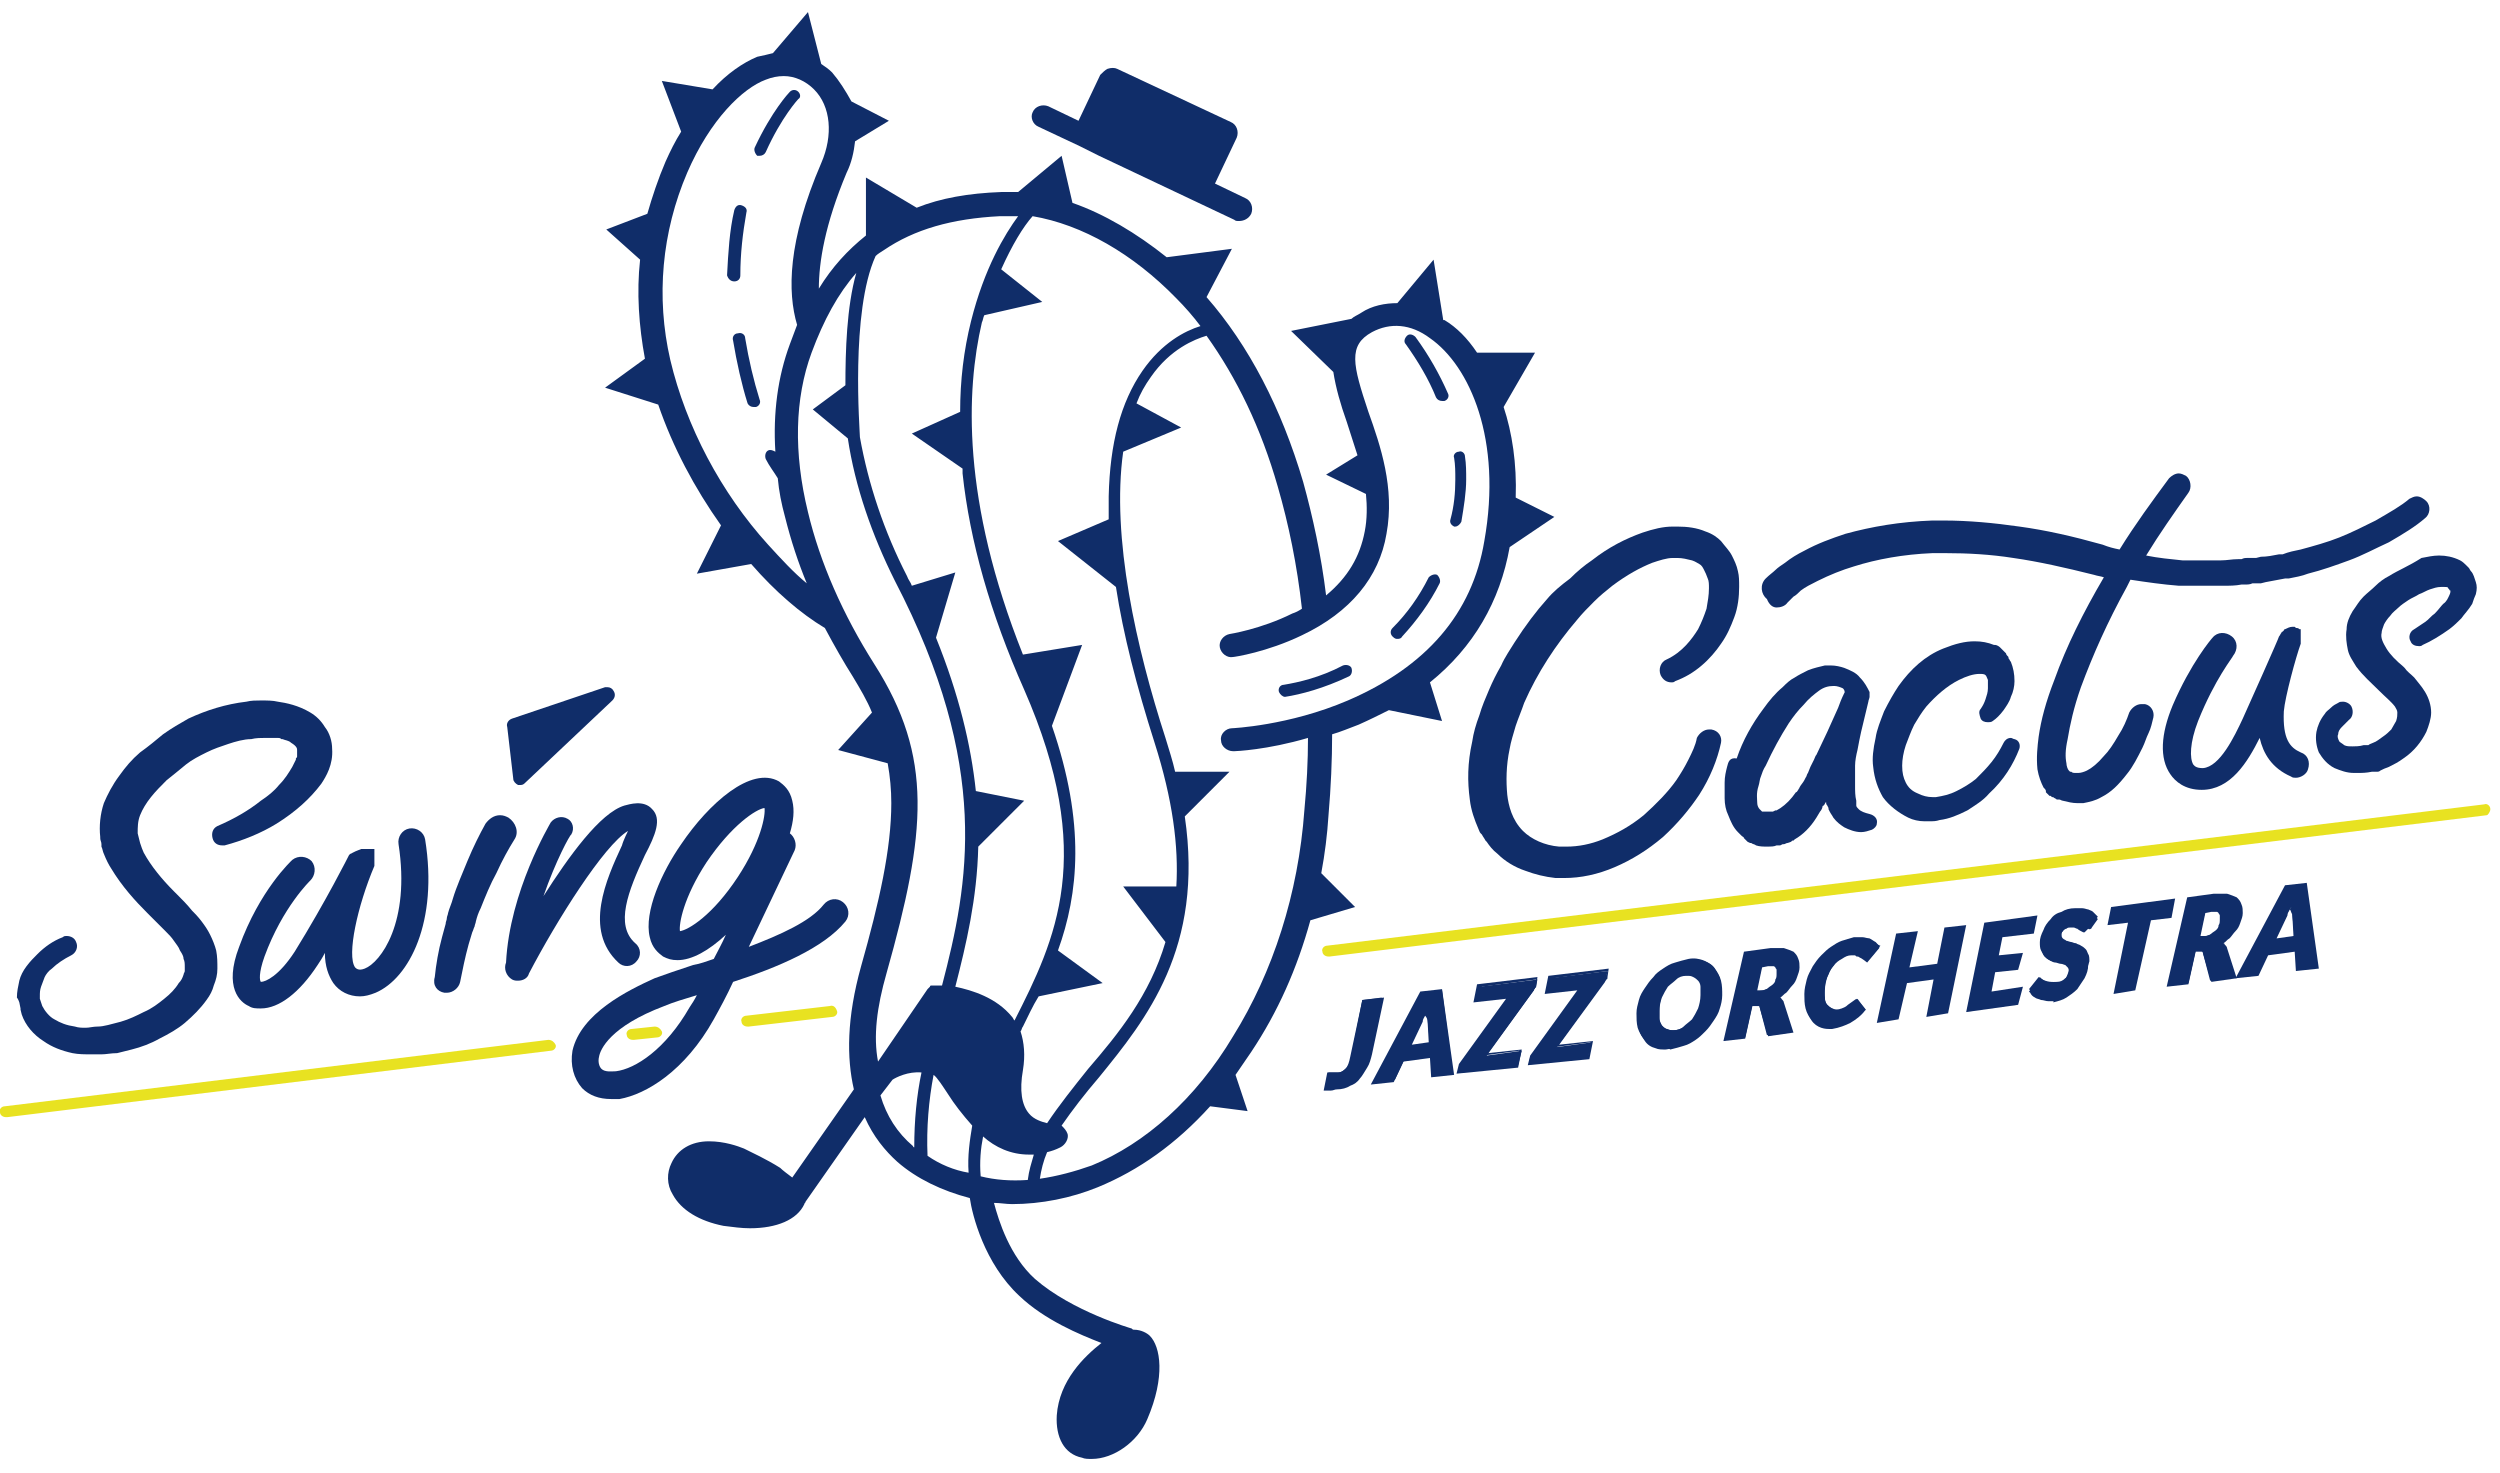 <?xml version="1.0" encoding="utf-8"?>
<!-- Generator: Adobe Illustrator 21.0.0, SVG Export Plug-In . SVG Version: 6.00 Build 0)  -->
<svg version="1.1" id="圖層_1" xmlns="http://www.w3.org/2000/svg" xmlns:xlink="http://www.w3.org/1999/xlink" x="0px" y="0px"
	 viewBox="0 0 207 122" style="enable-background:new 0 0 207 122;" xml:space="preserve">
<style type="text/css">
	.st0{fill:#E8E221;}
	.st1{fill:#102D69;}
</style>
<g>
	<path class="st0" d="M206.2,67c0-0.3-0.3-0.5-0.5-0.4l-95.8,11.7c-0.3,0-0.5,0.3-0.4,0.5c0,0.2,0.2,0.4,0.5,0.4c0,0,0,0,0.1,0
		l95.8-11.7C206,67.5,206.2,67.2,206.2,67"/>
	<path class="st0" d="M68.7,83.3l-6.9,0.8c-0.3,0-0.5,0.3-0.4,0.5c0,0.2,0.2,0.4,0.5,0.4c0,0,0,0,0.1,0l6.9-0.8
		c0.3,0,0.5-0.3,0.4-0.5C69.2,83.4,69,83.2,68.7,83.3"/>
	<path class="st0" d="M54.2,85l-1.9,0.2c-0.3,0-0.5,0.3-0.4,0.5c0,0.2,0.2,0.4,0.5,0.4c0,0,0,0,0.1,0l1.9-0.2c0.3,0,0.5-0.3,0.4-0.5
		C54.7,85.2,54.5,85,54.2,85"/>
	<path class="st0" d="M45.4,86.1l-45,5.5c-0.3,0-0.5,0.3-0.4,0.5c0,0.2,0.2,0.4,0.5,0.4c0,0,0,0,0.1,0l45-5.5c0.3,0,0.5-0.3,0.4-0.5
		C45.9,86.3,45.7,86.1,45.4,86.1"/>
	<path class="st1" d="M1.6,83C1.6,83.1,1.6,83.1,1.6,83l0.1,0.5c0,0,0,0,0,0c0,0,0,0.1,0,0.1L1.8,84c0,0,0,0,0,0
		c0.3,0.9,1,1.7,1.8,2.2C4.3,86.7,5.1,87,6,87.2c0.5,0.1,1,0.1,1.6,0.1c0.3,0,0.6,0,0.8,0c0.4,0,0.8-0.1,1.3-0.1
		c0.4-0.1,0.8-0.2,1.2-0.3c0.8-0.2,1.6-0.5,2.3-0.9c0.8-0.4,1.5-0.8,2.1-1.3c0.7-0.6,1.3-1.2,1.8-1.9c0.3-0.4,0.5-0.8,0.6-1.2
		c0.2-0.5,0.3-0.9,0.3-1.4c0-0.5,0-1-0.1-1.5c-0.1-0.4-0.3-0.9-0.5-1.3c-0.2-0.4-0.4-0.7-0.7-1.1c-0.3-0.4-0.6-0.7-0.8-0.9
		c-0.4-0.5-0.8-0.9-1.2-1.3l-0.3-0.3c-1-1-1.9-2.1-2.5-3.2c-0.1-0.2-0.2-0.5-0.3-0.8l-0.1-0.4l-0.1-0.4c0-0.5,0-1,0.2-1.5
		c0.2-0.5,0.5-1,0.9-1.5c0.4-0.5,0.8-0.9,1.3-1.4c0.5-0.4,1-0.8,1.6-1.3c0.5-0.4,1.1-0.7,1.7-1c0.6-0.3,1.2-0.5,1.8-0.7
		c0.6-0.2,1.3-0.4,1.9-0.4c0.4-0.1,0.8-0.1,1.2-0.1c0.2,0,0.4,0,0.6,0l0.2,0c0,0,0.1,0,0.1,0c0,0,0.1,0,0.1,0c0.1,0,0.2,0,0.3,0.1
		c0,0,0.1,0,0.1,0c0.2,0.1,0.5,0.1,0.7,0.3c0.5,0.3,0.5,0.5,0.5,0.6c0,0,0,0,0,0.1l0,0.1v0.1c0,0,0,0.2,0,0.2c0,0.1,0,0.1-0.1,0.2
		c0,0,0,0,0,0c0,0,0,0.1,0,0.1l-0.1,0.2l-0.2,0.4c-0.3,0.5-0.6,1-1.1,1.5c-0.4,0.5-0.9,0.9-1.5,1.3c-1,0.8-2.2,1.5-3.6,2.1
		c0,0,0,0,0,0c-0.4,0.2-0.5,0.6-0.4,1c0.1,0.4,0.4,0.6,0.8,0.6c0.1,0,0.1,0,0.2,0c1.5-0.4,3-1,4.3-1.8c1.6-1,2.8-2.1,3.7-3.3
		c0.4-0.6,1-1.6,0.9-2.9c0-0.6-0.2-1.3-0.6-1.8c-0.3-0.5-0.7-0.9-1.2-1.2c-1-0.6-2-0.8-2.7-0.9c-0.4-0.1-0.9-0.1-1.4-0.1
		c-0.4,0-0.8,0-1.2,0.1c-1.7,0.2-3.3,0.7-4.8,1.4c-0.7,0.4-1.4,0.8-2.1,1.3c-0.6,0.5-1.2,1-1.9,1.5c-0.7,0.6-1.2,1.2-1.7,1.9
		c-0.6,0.8-1,1.6-1.3,2.3c-0.3,0.9-0.4,1.9-0.3,2.8c0,0,0,0,0,0l0,0.1c0,0.2,0.1,0.3,0.1,0.5c0,0,0,0,0,0.1l0,0.1
		c0.1,0.2,0.1,0.4,0.2,0.6c0,0,0,0,0,0c0.2,0.5,0.4,0.9,0.6,1.2c0.9,1.5,2,2.7,3,3.7l0.3,0.3c0.4,0.4,0.8,0.8,1.2,1.2
		c0.3,0.3,0.5,0.5,0.7,0.8c0.2,0.3,0.4,0.5,0.5,0.8c0.2,0.3,0.3,0.5,0.3,0.7c0.1,0.2,0.1,0.4,0.1,0.7c0,0,0,0.1,0,0.1c0,0,0,0,0,0
		c0,0,0,0.2,0,0.2l0,0c0,0.1-0.1,0.2-0.1,0.3c-0.1,0.3-0.2,0.5-0.4,0.7c-0.3,0.5-0.7,0.9-1.2,1.3c-0.5,0.4-1,0.8-1.7,1.1
		c-0.6,0.3-1.2,0.6-1.9,0.8c-0.8,0.2-1.4,0.4-1.9,0.4c-0.4,0-0.7,0.1-1,0.1c-0.3,0-0.6,0-0.9-0.1c-0.7-0.1-1.2-0.3-1.7-0.6
		c-0.4-0.2-0.8-0.7-1-1.1c0,0-0.1-0.3-0.1-0.3l-0.1-0.3l0-0.2c0-0.3,0-0.5,0.1-0.8c0.1-0.3,0.2-0.5,0.3-0.8c0.1-0.2,0.3-0.5,0.6-0.7
		c0.4-0.4,1-0.8,1.6-1.1c0.4-0.2,0.6-0.7,0.4-1.1c-0.1-0.3-0.4-0.5-0.8-0.5c-0.1,0-0.2,0-0.3,0.1c-0.8,0.3-1.5,0.8-2.1,1.4
		c-0.3,0.3-0.6,0.6-0.9,1c-0.3,0.4-0.5,0.8-0.6,1.2c-0.1,0.5-0.2,0.9-0.2,1.4C1.5,82.7,1.6,83,1.6,83"/>
	<path class="st1" d="M36.8,82.2c0.1,0,0.1,0,0.2,0c0.5,0,1-0.4,1.1-0.9c0.2-1,0.4-2,0.7-3.1c0,0,0,0,0,0c0.1-0.3,0.2-0.7,0.3-1
		c0.1-0.2,0.1-0.3,0.2-0.5c0-0.1,0.1-0.3,0.1-0.4c0.1-0.4,0.2-0.7,0.4-1.1l0,0c0.4-1,0.8-2,1.3-2.9c0.5-1.1,1-2,1.5-2.8c0,0,0,0,0,0
		c0.4-0.6,0.1-1.4-0.5-1.8c-0.2-0.1-0.4-0.2-0.7-0.2c-0.5,0-0.9,0.3-1.2,0.7c-0.5,0.9-1,1.9-1.5,3.1c-0.4,1-0.9,2.1-1.2,3.1
		c-0.1,0.4-0.3,0.8-0.4,1.2c0,0.1-0.1,0.3-0.1,0.4l0,0c0,0.2-0.1,0.3-0.1,0.5c-0.1,0.4-0.2,0.7-0.3,1.1c-0.3,1.1-0.5,2.3-0.6,3.3
		C35.8,81.6,36.2,82.1,36.8,82.2"/>
	<path class="st1" d="M29,70.7C29,70.8,29,70.8,29,70.7C29,70.8,29,70.8,29,70.7c-0.1,0.1-0.1,0.1-0.1,0.1l0,0c0,0-1.9,3.8-4.5,8
		c-1.3,2-2.4,2.5-2.8,2.5c0,0,0,0,0,0c-0.1-0.1-0.2-0.7,0.3-2.1c1.5-4.1,3.8-6.3,3.8-6.3c0.4-0.4,0.5-1.1,0.1-1.6
		c-0.4-0.4-1.1-0.5-1.6-0.1c-0.1,0.1-2.7,2.5-4.4,7.2c-1.3,3.4,0.1,4.6,0.8,4.9c0.3,0.2,0.6,0.2,1,0.2c1.5,0,3.2-1.3,4.7-3.6
		c0.2-0.3,0.4-0.6,0.6-1c0,1.1,0.3,1.9,0.7,2.5c0.5,0.7,1.3,1.1,2.2,1.1c0.4,0,0.8-0.1,1.3-0.3c2.8-1.2,5.2-5.9,4.1-12.7
		c-0.1-0.6-0.7-1-1.3-0.9c-0.6,0.1-1,0.7-0.9,1.3c1,6.5-1.5,9.8-2.8,10.3c-0.5,0.2-0.7,0-0.8-0.1c-0.7-1,0.2-5.1,1.6-8.4
		c0,0,0,0,0,0c0,0,0,0,0-0.1c0,0,0,0,0,0c0,0,0,0,0-0.1c0,0,0,0,0,0c0,0,0,0,0-0.1c0,0,0,0,0-0.1l0-0.1v-0.1c0,0,0,0,0-0.1
		c0,0,0,0,0,0c0,0,0,0,0-0.1c0,0,0,0,0-0.1c0,0,0,0,0-0.1c0,0,0,0,0,0c0,0,0,0,0-0.1c0,0,0,0,0,0c0,0,0,0,0-0.1c0,0,0,0,0,0
		c0,0,0,0,0-0.1c0,0,0,0,0,0c0,0,0,0,0-0.1c0,0,0,0,0,0c0,0,0,0,0,0c0,0,0,0,0,0c0,0,0,0,0,0c0,0,0,0,0,0c0,0,0,0,0,0c0,0,0,0,0,0
		c0,0,0,0-0.1,0c0,0,0,0,0,0c0,0,0,0,0,0c0,0,0,0,0,0c0,0,0,0,0,0c0,0,0,0,0,0c0,0,0,0-0.1,0c0,0,0,0,0,0c0,0,0,0-0.1,0c0,0,0,0,0,0
		l-0.1,0c0,0,0,0,0,0c0,0,0,0-0.1,0c0,0,0,0,0,0c0,0,0,0-0.1,0c0,0,0,0,0,0c0,0,0,0-0.1,0c0,0,0,0,0,0c0,0,0,0-0.1,0c0,0,0,0,0,0
		c0,0,0,0-0.1,0c0,0,0,0,0,0c0,0,0,0-0.1,0c0,0,0,0,0,0c0,0,0,0-0.1,0c0,0,0,0,0,0l0,0c0,0,0,0,0,0c0,0,0,0,0,0c0,0,0,0,0,0
		C29.1,70.6,29.1,70.7,29,70.7C29.1,70.7,29.1,70.7,29,70.7C29,70.7,29,70.7,29,70.7"/>
	<path class="st1" d="M54,67c-0.7-0.8-1.9-0.4-2.3-0.3c-2,0.6-4.6,4.2-6.7,7.5c1-2.9,2.2-5.1,2.3-5.1c0.3-0.5,0.1-1.1-0.3-1.3
		c-0.5-0.3-1.1-0.1-1.4,0.3c-0.1,0.2-3.4,5.7-3.7,11.6c-0.2,0.5,0,1.1,0.5,1.4c0.2,0.1,0.3,0.1,0.5,0.1c0.4,0,0.8-0.2,0.9-0.6
		C46.1,76.2,50,70,52,68.8c0,0-0.4,0.8-0.5,1.2c-1.3,2.8-3.2,7-0.3,9.7c0.4,0.4,1.1,0.4,1.5-0.1c0.4-0.4,0.4-1.1-0.1-1.5
		c-1.7-1.5-0.6-4.3,0.8-7.3C54.3,69.1,54.8,67.8,54,67"/>
	<path class="st1" d="M42.5,64.5c0,0.2,0.2,0.4,0.4,0.5c0.1,0,0.1,0,0.2,0h0c0.2,0,0.3-0.1,0.4-0.2l7.2-6.8c0.2-0.2,0.3-0.5,0.1-0.8
		c-0.1-0.2-0.3-0.3-0.5-0.3c-0.1,0-0.1,0-0.2,0l-7.7,2.6c-0.3,0.1-0.5,0.4-0.4,0.7L42.5,64.5z"/>
	<path class="st1" d="M59.1,84.4c0.5-0.9,1.1-2,1.6-3.1c3.7-1.2,7.5-2.8,9.3-5c0.4-0.5,0.3-1.2-0.2-1.6c-0.5-0.4-1.2-0.3-1.6,0.2
		c-1.1,1.4-3.6,2.5-6.2,3.5c1.9-4,3.7-7.8,3.8-8c0.2-0.5,0-1.1-0.4-1.4c0.3-1,0.4-1.9,0.2-2.7c-0.2-0.9-0.7-1.3-1.1-1.6
		c-2.3-1.3-5.8,1.8-8.1,5.2c-1.6,2.3-3.1,5.6-2.6,7.7c0.2,0.9,0.7,1.3,1.1,1.6c0.4,0.2,0.7,0.3,1.2,0.3c1.2,0,2.6-0.8,4-2.1
		c-0.3,0.7-0.7,1.4-1,2c-0.6,0.2-1.1,0.4-1.7,0.5c-1.2,0.4-2.4,0.8-3.2,1.1C52,82,48.1,83.9,47.4,87c-0.2,1.2,0.1,2.3,0.8,3.1
		c0.6,0.6,1.4,0.9,2.4,0.9c0.2,0,0.4,0,0.7,0C53.5,90.6,56.7,88.7,59.1,84.4 M56.3,77.1c-0.1-0.6,0.3-2.8,2.2-5.7
		c2.1-3.1,4.1-4.4,4.8-4.5c0.1,0.6-0.3,2.8-2.2,5.7C59,75.8,57,77,56.3,77.1 M51,88.7c-0.3,0-0.9,0.1-1.2-0.2
		c-0.2-0.2-0.3-0.6-0.2-1c0.1-0.6,0.9-2.5,5.4-4.2c0.7-0.3,1.7-0.6,2.7-0.9c-0.2,0.4-0.4,0.7-0.6,1C55.1,86.9,52.6,88.5,51,88.7"/>
	<path class="st1" d="M143,63.5c-0.1,0.4-0.2,0.8-0.2,1.3c0,0.4,0,0.9,0,1.3c0,0.5,0.1,1,0.3,1.4c0.2,0.5,0.4,1,0.8,1.4
		c0.1,0.1,0.1,0.1,0.2,0.2l0.1,0.1c0.1,0.1,0.2,0.1,0.2,0.2l0.1,0.1c0.1,0.1,0.1,0.1,0.2,0.2l0.2,0.1c0,0,0,0,0.1,0
		c0.1,0.1,0.3,0.1,0.4,0.2c0,0,0,0,0,0c0.3,0.1,0.6,0.1,1,0.1c0.2,0,0.5,0,0.7-0.1l0.2,0c0,0,0,0,0.1,0l0.2-0.1l0.1,0
		c0.1,0,0.2-0.1,0.3-0.1c0,0,0,0,0,0l0.3-0.1l0.1-0.1c0,0,0,0,0.1,0l0.1-0.1c0.7-0.4,1.3-1,1.8-1.8c0,0,0,0,0,0l0.3-0.5
		c0.1-0.1,0.2-0.3,0.2-0.4c0-0.1,0.1-0.1,0.1-0.1c0.1-0.1,0.1-0.2,0.2-0.3c0,0.1,0,0.2,0.1,0.3c0,0,0.1,0.2,0.1,0.2c0,0,0,0,0,0.1
		l0.1,0.2c0.1,0.2,0.2,0.3,0.3,0.5c0,0,0,0,0,0c0.3,0.4,0.6,0.6,0.9,0.8c0.4,0.2,0.9,0.4,1.4,0.4c0.3,0,0.6-0.1,0.9-0.2
		c0.2-0.1,0.4-0.3,0.4-0.5c0.1-0.4-0.2-0.7-0.6-0.8c-0.4-0.1-0.7-0.2-0.9-0.4c-0.1-0.1-0.2-0.2-0.2-0.3c0,0,0-0.1,0-0.1
		c0,0,0-0.1,0-0.1c0,0,0,0,0,0l0-0.1l0-0.1c-0.1-0.4-0.1-0.8-0.1-1.3c0-0.5,0-0.9,0-1.4l0-0.2c0-0.4,0.1-0.9,0.2-1.3
		c0.1-0.5,0.2-1.1,0.3-1.5c0.2-0.8,0.4-1.7,0.6-2.5c0-0.1,0.1-0.3,0.1-0.4c0-0.1,0-0.3,0-0.4c0,0,0,0,0,0c-0.2-0.4-0.4-0.8-0.8-1.2
		c-0.3-0.4-0.8-0.6-1.3-0.8c-0.3-0.1-0.7-0.2-1.1-0.2c-0.1,0-0.3,0-0.5,0c-0.4,0.1-0.9,0.2-1.4,0.4c-0.4,0.2-0.8,0.4-1.1,0.6
		c-0.4,0.2-0.7,0.5-1,0.8c-0.6,0.5-1.1,1.1-1.6,1.8c-0.9,1.2-1.7,2.6-2.2,4.1C143.2,62.7,143.1,63.1,143,63.5 M145.6,65.1
		c0.1-0.3,0.1-0.6,0.2-0.8c0.1-0.3,0.2-0.6,0.4-0.9c0.6-1.3,1.2-2.4,1.9-3.5c0.4-0.6,0.8-1.1,1.2-1.5c0.5-0.6,0.9-0.9,1.3-1.2
		c0.4-0.3,0.8-0.4,1.2-0.4c0,0,0.1,0,0.1,0c0.2,0,0.5,0.1,0.7,0.2c0.1,0.1,0.2,0.3,0.1,0.4c-0.2,0.4-0.4,0.9-0.5,1.2l-0.9,2
		l-0.9,1.9c-0.1,0.1-0.1,0.2-0.2,0.4c-0.1,0.2-0.2,0.4-0.3,0.6l-0.2,0.5c-0.1,0.1-0.1,0.3-0.2,0.4l-0.1,0.2
		c-0.1,0.2-0.3,0.4-0.4,0.6c0,0.1-0.1,0.1-0.1,0.2c-0.1,0.1-0.1,0.2-0.2,0.2l-0.3,0.4c-0.4,0.5-0.9,0.9-1.3,1.1c0,0-0.1,0-0.1,0
		l-0.2,0.1c0,0,0,0-0.1,0c0,0-0.1,0-0.1,0l-0.1,0c0,0-0.1,0-0.1,0c-0.1,0-0.1,0-0.2,0c-0.1,0-0.2,0-0.2,0l-0.1,0c0,0,0,0,0,0
		c0,0,0,0-0.1-0.1c0,0,0,0,0,0c0,0-0.1-0.1-0.1-0.1c-0.1-0.1-0.2-0.3-0.2-0.5C145.5,66.2,145.4,65.7,145.6,65.1"/>
	<path class="st1" d="M164.4,57.9c-0.1,0.3-0.2,0.5-0.4,0.8c-0.2,0.2-0.1,0.5,0,0.8c0.1,0.2,0.3,0.3,0.6,0.3c0.1,0,0.3,0,0.4-0.1
		c0.3-0.2,0.6-0.5,0.9-0.9c0.2-0.3,0.5-0.7,0.6-1.1c0,0,0,0,0,0c0.2-0.4,0.3-0.9,0.3-1.3c0-0.6-0.1-1.1-0.3-1.6
		c-0.1-0.1-0.1-0.2-0.2-0.3l0-0.1c-0.1-0.1-0.2-0.2-0.2-0.3c0,0,0,0-0.1-0.1c0,0-0.1-0.1-0.1-0.1c0,0,0,0-0.1-0.1l-0.1-0.1l-0.1-0.1
		c-0.1-0.1-0.3-0.2-0.4-0.2c0,0-0.1,0-0.1,0c-0.5-0.2-1-0.3-1.6-0.3c0,0,0,0,0,0c-0.8,0-1.6,0.2-2.6,0.6c-1.5,0.6-2.7,1.7-3.7,3.1
		c-0.4,0.6-0.8,1.3-1.2,2.1c-0.3,0.8-0.6,1.5-0.7,2.2c-0.2,0.9-0.3,1.7-0.2,2.4c0.1,1,0.4,1.8,0.8,2.5c0.5,0.7,1.3,1.3,2.1,1.7
		c0.4,0.2,0.9,0.3,1.3,0.3c0.2,0,0.3,0,0.5,0c0.3,0,0.5,0,0.8-0.1c0.8-0.1,1.5-0.4,2.3-0.8c0.6-0.4,1.3-0.8,1.8-1.4
		c1.2-1.1,2-2.4,2.5-3.7c0.1-0.3,0-0.7-0.4-0.8c-0.1,0-0.2-0.1-0.3-0.1c-0.3,0-0.5,0.2-0.6,0.4c0,0,0,0,0,0c-0.3,0.6-0.6,1.1-1,1.6
		c-0.4,0.5-0.8,0.9-1.3,1.4c-0.5,0.4-1,0.7-1.6,1c-0.6,0.3-1.1,0.4-1.7,0.5c-0.1,0-0.2,0-0.3,0c-0.4,0-0.8-0.1-1.2-0.3
		c-0.5-0.2-0.8-0.5-1-0.9c-0.2-0.4-0.3-0.8-0.3-1.4c0-0.5,0.1-1.1,0.3-1.7c0.2-0.5,0.4-1.1,0.7-1.7c0.3-0.5,0.6-1,1-1.5
		c0.8-0.9,1.7-1.7,2.7-2.2c0.6-0.3,1.2-0.5,1.7-0.5c0.2,0,0.4,0,0.5,0.1c0,0,0,0,0,0c0.1,0.1,0.1,0.2,0.2,0.4c0,0.2,0,0.5,0,0.7
		C164.6,57.3,164.5,57.6,164.4,57.9"/>
	<path class="st1" d="M197.8,47.7c-0.4,0.2-0.8,0.5-1.1,0.8c-0.3,0.3-0.7,0.6-1,0.9c-0.4,0.4-0.6,0.8-0.9,1.2
		c-0.3,0.5-0.5,1-0.5,1.5c-0.1,0.6,0,1.2,0.1,1.7c0.1,0.5,0.4,0.9,0.7,1.4c0.6,0.8,1.2,1.3,1.8,1.9l0.1,0.1c0.5,0.5,1,0.9,1.3,1.3
		c0.1,0.2,0.2,0.3,0.2,0.5c0,0.2,0,0.4-0.1,0.7c-0.1,0.2-0.3,0.5-0.4,0.7c-0.2,0.2-0.4,0.4-0.7,0.6c-0.3,0.2-0.5,0.4-0.8,0.5
		c-0.2,0.1-0.3,0.1-0.4,0.2c0,0,0,0,0,0c0,0,0,0-0.1,0c0,0-0.1,0-0.1,0c0,0-0.1,0-0.1,0c0,0-0.1,0-0.1,0c-0.3,0.1-0.7,0.1-0.9,0.1
		c-0.3,0-0.5,0-0.7-0.1c-0.1-0.1-0.3-0.2-0.4-0.3c-0.1-0.2-0.2-0.4-0.1-0.6c0-0.2,0.1-0.4,0.3-0.6c0.2-0.2,0.4-0.4,0.6-0.6
		c0.3-0.2,0.4-0.7,0.2-1.1c-0.1-0.2-0.4-0.4-0.7-0.4c-0.1,0-0.3,0-0.4,0.1c-0.2,0.1-0.4,0.2-0.6,0.4c-0.2,0.2-0.4,0.3-0.5,0.5
		c-0.4,0.5-0.6,1-0.7,1.5c-0.1,0.6,0,1.2,0.2,1.7c0.3,0.5,0.7,1,1.3,1.3c0.5,0.2,1,0.4,1.6,0.4c0.1,0,0.2,0,0.3,0
		c0.4,0,0.7,0,1.2-0.1c0,0,0.1,0,0.1,0c0.1,0,0.2,0,0.2,0c0,0,0.1,0,0.1,0c0.1,0,0.2,0,0.3-0.1c0.2-0.1,0.4-0.2,0.7-0.3
		c0.4-0.2,0.8-0.4,1.2-0.7c0.9-0.6,1.5-1.4,1.9-2.2c0.2-0.5,0.4-1.1,0.4-1.6c0-0.6-0.2-1.2-0.5-1.7c-0.3-0.5-0.6-0.8-0.9-1.2
		c-0.3-0.3-0.6-0.5-0.8-0.8l-0.1-0.1c-0.6-0.5-1.1-1-1.4-1.5c-0.3-0.5-0.5-0.9-0.4-1.3c0-0.2,0.1-0.4,0.2-0.7
		c0.1-0.2,0.3-0.5,0.5-0.7c0.2-0.3,0.5-0.5,0.7-0.7c0.2-0.2,0.5-0.4,0.8-0.6c0.3-0.2,0.6-0.3,0.9-0.5c0.3-0.1,0.6-0.3,0.9-0.4
		c0.3-0.1,0.6-0.2,0.9-0.2c0.1,0,0.1,0,0.2,0c0.3,0,0.4,0,0.4,0.1c0,0,0.1,0.1,0.1,0.1c0,0,0,0,0,0c0,0,0,0.1,0.1,0.1
		c0,0.1,0,0.2-0.1,0.4c-0.1,0.2-0.2,0.5-0.5,0.7c-0.2,0.2-0.4,0.5-0.7,0.8c-0.3,0.2-0.5,0.5-0.8,0.7c-0.3,0.2-0.6,0.4-0.9,0.6
		c-0.4,0.2-0.5,0.7-0.3,1c0.1,0.3,0.4,0.4,0.7,0.4c0.1,0,0.2,0,0.3-0.1c0.7-0.3,1.5-0.8,2.2-1.3c0.4-0.3,0.7-0.6,1-0.9
		c0.2-0.3,0.6-0.7,0.9-1.2c0.1-0.3,0.2-0.6,0.3-0.8c0.1-0.4,0.1-0.7,0-1c-0.1-0.3-0.2-0.7-0.4-0.9c-0.1-0.1-0.1-0.2-0.2-0.3
		c0,0,0,0-0.1-0.1c0,0,0,0-0.1-0.1c-0.1-0.1-0.3-0.3-0.5-0.4c-0.6-0.3-1.2-0.4-1.7-0.4h-0.1c-0.4,0-0.9,0.1-1.4,0.2
		C199.4,46.9,198.6,47.2,197.8,47.7"/>
	<path class="st1" d="M184.9,54.3c0.4-0.5,0.4-1.2-0.1-1.6c-0.5-0.4-1.2-0.4-1.6,0.1c-0.1,0.1-1.8,2.1-3.3,5.6
		c-1,2.4-1.1,4.4-0.2,5.7c0.4,0.6,1.2,1.3,2.6,1.3h0c2.4,0,3.8-2.3,4.8-4.3c0.3,1.3,1,2.5,2.6,3.2c0.1,0.1,0.3,0.1,0.4,0.1
		c0.4,0,0.9-0.3,1-0.7c0.2-0.6,0-1.2-0.6-1.4c-0.9-0.4-1.5-1.1-1.4-3.4c0.1-1.2,1-4.5,1.4-5.6c0-0.1,0-0.1,0-0.2c0,0,0,0,0,0
		c0,0,0-0.1,0-0.1c0,0,0,0,0,0c0,0,0,0,0-0.1c0,0,0,0,0-0.1c0,0,0,0,0-0.1c0,0,0,0,0-0.1c0,0,0,0,0,0c0,0,0,0,0-0.1c0,0,0,0,0,0
		c0,0,0,0,0,0c0,0,0,0,0-0.1c0,0,0,0,0,0c0,0,0,0,0-0.1c0,0,0,0,0,0c0,0,0,0,0-0.1c0,0,0,0,0,0c0,0,0,0,0-0.1c0,0,0,0,0,0
		c0,0,0,0,0,0c0,0,0,0-0.1,0c0,0,0,0,0,0c-0.1-0.1-0.2-0.1-0.2-0.1c-0.1,0-0.1,0-0.2-0.1c0,0,0,0,0,0c0,0,0,0-0.1,0c0,0-0.1,0-0.1,0
		h0c-0.2,0-0.4,0.1-0.6,0.2c0,0,0,0,0,0c0,0-0.1,0-0.1,0.1c0,0,0,0,0,0c0,0,0,0-0.1,0.1c0,0,0,0,0,0c0,0-0.1,0-0.1,0.1c0,0,0,0,0,0
		c-0.1,0.1-0.1,0.2-0.2,0.3c0,0.1-2.5,5.7-3,6.8c-0.7,1.5-1.9,4-3.3,4.1h0c-0.6,0-0.7-0.2-0.8-0.3c-0.3-0.5-0.3-1.8,0.4-3.6
		C183.4,56.2,184.9,54.4,184.9,54.3"/>
	<path class="st1" d="M128.1,49.6c-0.9,1-1.8,2.2-2.7,3.6c-0.3,0.5-0.8,1.2-1.1,1.9c-0.4,0.7-0.7,1.3-1,2c-0.3,0.7-0.6,1.4-0.8,2.1
		c-0.3,0.8-0.5,1.5-0.6,2.2c-0.4,1.8-0.4,3.3-0.2,4.8c0.1,0.9,0.4,1.7,0.7,2.4c0.1,0.2,0.1,0.3,0.2,0.4c0,0,0.1,0.1,0.1,0.1
		c0,0,0,0,0,0c0.1,0.2,0.2,0.3,0.3,0.5l0.1,0.1c0,0,0,0,0,0c0.2,0.3,0.5,0.7,0.9,1c0.6,0.6,1.4,1.1,2.3,1.4c0.8,0.3,1.6,0.5,2.5,0.6
		c0.2,0,0.4,0,0.7,0c1.4,0,2.8-0.3,4.2-0.9c1.4-0.6,2.7-1.4,4-2.5c1.2-1.1,2.2-2.3,3-3.5c0.9-1.4,1.5-2.9,1.8-4.3
		c0.1-0.5-0.2-1-0.8-1.1c-0.1,0-0.1,0-0.2,0c-0.4,0-0.8,0.3-1,0.7c-0.1,0.6-0.4,1.2-0.7,1.8c-0.3,0.6-0.6,1.1-1,1.7
		c-0.7,1-1.7,2-2.7,2.9c-1.1,0.9-2.2,1.5-3.4,2c-1,0.4-2,0.6-3,0.6c-0.2,0-0.4,0-0.6,0c-1.2-0.1-2.3-0.6-3-1.3
		c-0.9-0.9-1.2-2.1-1.3-3c-0.1-1.1-0.1-2.4,0.2-3.8c0.1-0.6,0.3-1.2,0.5-1.9c0.2-0.6,0.5-1.3,0.7-1.9c1.1-2.5,2.6-4.8,4.4-6.9
		c0.4-0.5,0.9-1,1.4-1.5c0.5-0.5,1-0.9,1.5-1.3c1.2-0.9,2.3-1.5,3.3-1.9c0.6-0.2,1.2-0.4,1.7-0.4c0.1,0,0.2,0,0.4,0
		c0.4,0,0.8,0.1,1.2,0.2c0.3,0.1,0.4,0.2,0.6,0.3c0,0,0,0,0,0c0.2,0.1,0.3,0.3,0.4,0.5c0.1,0.2,0.2,0.4,0.3,0.7
		c0.1,0.2,0.1,0.5,0.1,0.8c0,0.6-0.1,1.1-0.2,1.7c-0.2,0.6-0.4,1.1-0.7,1.7c-0.5,0.8-1.3,1.9-2.6,2.5c-0.5,0.2-0.7,0.8-0.5,1.3
		c0.2,0.4,0.5,0.6,0.9,0.6c0.1,0,0.2,0,0.3-0.1c0.8-0.3,1.5-0.7,2.2-1.3c0.6-0.5,1.2-1.2,1.6-1.8c0.5-0.7,0.8-1.4,1.1-2.2
		c0.3-0.8,0.4-1.7,0.4-2.5v0c0-0.5,0-0.9-0.1-1.3c-0.1-0.5-0.3-0.9-0.5-1.3c-0.2-0.4-0.6-0.8-0.9-1.2c-0.3-0.3-0.7-0.6-1.3-0.8
		c-0.7-0.3-1.5-0.4-2.3-0.4c-0.1,0-0.3,0-0.4,0c-0.8,0-1.6,0.2-2.5,0.5c-1.4,0.5-2.8,1.2-4.2,2.3c-0.6,0.4-1.2,0.9-1.8,1.5
		C129.2,48.5,128.6,49,128.1,49.6"/>
	<path class="st1" d="M147.1,50.3c0.3,0,0.7-0.1,0.9-0.4c0,0,0,0,0,0c0.1-0.1,0.3-0.3,0.5-0.5c0.2-0.1,0.4-0.3,0.6-0.5
		c0.4-0.3,0.8-0.5,1.4-0.8c1-0.5,2-0.9,3-1.2c1.9-0.6,4.1-1,6.5-1.1c0.4,0,0.8,0,1.1,0c1.8,0,3.7,0.1,5.6,0.4
		c2.1,0.3,4.3,0.8,6.7,1.4c0.3,0.1,0.5,0.1,0.8,0.2c-1.7,2.9-3.1,5.7-4.1,8.5c-0.7,1.8-1.1,3.3-1.3,4.7c0,0,0,0,0,0
		c-0.1,0.8-0.2,1.7-0.1,2.7c0,0,0,0,0,0c0.1,0.6,0.3,1.1,0.5,1.5c0.1,0.1,0.2,0.2,0.2,0.3c0,0,0,0,0,0.1c0,0,0,0,0.1,0.1
		c0.1,0.1,0.2,0.2,0.2,0.2l0.1,0c0,0,0.1,0.1,0.1,0.1c0,0,0,0,0.1,0c0.1,0.1,0.2,0.1,0.3,0.2c0,0,0,0,0.1,0l0.1,0
		c0.1,0,0.2,0.1,0.3,0.1c0.4,0.1,0.8,0.2,1.2,0.2c0.2,0,0.3,0,0.5,0c0.5-0.1,1-0.2,1.5-0.5c0.8-0.4,1.4-1,2.1-1.9
		c0.5-0.6,0.9-1.4,1.3-2.2c0.2-0.4,0.3-0.8,0.5-1.2c0.2-0.4,0.3-0.9,0.4-1.3c0,0,0,0,0,0c0.1-0.5-0.2-1-0.7-1.1c-0.1,0-0.2,0-0.3,0
		c-0.4,0-0.8,0.3-1,0.7c-0.2,0.6-0.5,1.3-0.9,1.9c-0.4,0.7-0.8,1.3-1.2,1.7c-0.5,0.6-1,1-1.4,1.2c-0.2,0.1-0.5,0.2-0.7,0.2
		c-0.1,0-0.1,0-0.2,0c-0.2,0-0.3,0-0.4-0.1c0,0,0,0,0,0c0,0-0.1,0-0.1,0c0,0,0,0,0,0c0,0,0,0,0,0c0,0-0.1-0.1-0.1-0.1l0,0
		c-0.1-0.1-0.2-0.4-0.2-0.6c-0.1-0.5-0.1-1.1,0.1-2c0.2-1.2,0.5-2.6,1.1-4.3c1-2.7,2.2-5.4,3.8-8.3c0.1-0.2,0.2-0.4,0.3-0.6
		c1.3,0.2,2.7,0.4,4,0.5c0.2,0,0.4,0,0.7,0c0.1,0,0.2,0,0.3,0c0,0,0,0,0,0c0.1,0,0.2,0,0.3,0c0.2,0,0.4,0,0.6,0c0.1,0,0.7,0,0.8,0
		c0.3,0,0.6,0,1,0c0.5,0,1,0,1.5-0.1l0.3,0c0.2,0,0.4,0,0.6-0.1c0.1,0,0.2,0,0.3,0l0.4,0c0,0,0,0,0,0l0.4-0.1
		c0.5-0.1,1.1-0.2,1.6-0.3l0.2,0c0,0,0.1,0,0.1,0c0.5-0.1,1.1-0.2,1.6-0.4c1.2-0.3,2.3-0.7,3.4-1.1c1.1-0.4,2.2-1,3.3-1.5
		c1.2-0.7,2.2-1.3,3-2c0.4-0.3,0.5-1,0.1-1.4c-0.2-0.2-0.5-0.4-0.8-0.4c-0.2,0-0.4,0.1-0.6,0.2c-0.7,0.6-1.6,1.1-2.8,1.8
		c-1,0.5-2,1-3,1.4c-1,0.4-2.1,0.7-3.2,1c-0.5,0.1-1,0.2-1.5,0.4l-0.1,0l-0.2,0c-0.5,0.1-1,0.2-1.5,0.2l-0.4,0.1l-0.4,0
		c-0.1,0-0.2,0-0.3,0c-0.2,0-0.3,0-0.5,0.1l-0.3,0c-0.5,0-0.9,0.1-1.4,0.1h0c-0.2,0-0.4,0-0.6,0c-0.2,0-0.4,0-0.6,0
		c-0.1,0-0.3,0-0.4,0c-0.2,0-0.3,0-0.5,0c-0.1,0-0.2,0-0.3,0c-0.1,0-0.2,0-0.3,0c-0.2,0-0.4,0-0.5,0l0,0c-1-0.1-2-0.2-3-0.4
		c1.1-1.8,2.3-3.5,3.5-5.2c0.3-0.4,0.2-1.1-0.2-1.4c-0.2-0.1-0.4-0.2-0.6-0.2c-0.3,0-0.6,0.2-0.8,0.4c-1.4,1.9-2.8,3.8-4.1,5.9
		c-0.5-0.1-0.9-0.2-1.4-0.4c-2.5-0.7-4.7-1.2-6.9-1.5c-2.1-0.3-4.2-0.5-6.3-0.5c-0.3,0-0.6,0-0.9,0c-2.7,0.1-5,0.5-7.2,1.1
		c-1.2,0.4-2.3,0.8-3.4,1.4c-0.6,0.3-1.1,0.6-1.6,1c-0.3,0.2-0.6,0.4-0.8,0.6c-0.2,0.2-0.5,0.4-0.8,0.7c0,0,0,0,0,0
		c-0.5,0.5-0.4,1.3,0.1,1.7C146.5,50.1,146.8,50.3,147.1,50.3"/>
	<path class="st1" d="M120.4,43.6c0,0,0.1,0,0.1,0c0.2,0,0.4-0.2,0.5-0.4c0.2-1.2,0.4-2.4,0.4-3.5c0-0.6,0-1.3-0.1-1.9
		c0-0.3-0.3-0.5-0.5-0.4c-0.3,0-0.5,0.3-0.4,0.5c0.1,0.6,0.1,1.2,0.1,1.8c0,1.1-0.1,2.2-0.4,3.3C120,43.3,120.2,43.5,120.4,43.6"/>
	<path class="st1" d="M60.8,23.3c0.3,0,0.5-0.2,0.5-0.5c0-1.8,0.2-3.5,0.5-5.2c0.1-0.3-0.1-0.5-0.4-0.6c-0.3-0.1-0.5,0.1-0.6,0.4
		c-0.4,1.7-0.5,3.5-0.6,5.4C60.3,23.1,60.5,23.3,60.8,23.3L60.8,23.3z"/>
	<path class="st1" d="M61.7,28c0-0.3-0.3-0.5-0.6-0.4c-0.3,0-0.5,0.3-0.4,0.6c0.3,1.8,0.7,3.6,1.2,5.2c0.1,0.2,0.3,0.3,0.5,0.3
		c0.1,0,0.1,0,0.2,0c0.3-0.1,0.4-0.4,0.3-0.6C62.4,31.5,62,29.8,61.7,28"/>
	<path class="st1" d="M66.1,7.6c-0.2-0.2-0.5-0.2-0.7,0c-0.1,0.1-1.5,1.6-2.9,4.6c-0.1,0.2,0,0.5,0.2,0.7c0.1,0,0.1,0,0.2,0
		c0.2,0,0.4-0.1,0.5-0.3c1.3-2.9,2.7-4.4,2.7-4.4C66.3,8.1,66.3,7.8,66.1,7.6"/>
	<path class="st1" d="M86,10.5l3.4,1.6l1.6,0.8l11.2,5.3c0.1,0.1,0.2,0.1,0.4,0.1c0.4,0,0.8-0.2,1-0.6c0.2-0.5,0-1.1-0.5-1.3
		l-2.5-1.2l1.8-3.8c0.2-0.5,0-1.1-0.5-1.3l-9.4-4.4c-0.2-0.1-0.5-0.1-0.8,0c-0.2,0.1-0.4,0.3-0.6,0.5l-1.8,3.8l-2.5-1.2
		c-0.5-0.2-1.1,0-1.3,0.5C85.3,9.7,85.5,10.3,86,10.5"/>
	<path class="st1" d="M108.5,76.2l3.7-1.1l-2.8-2.8c0.3-1.6,0.5-3.2,0.6-4.8c0.2-2.3,0.3-4.6,0.3-6.7c0.7-0.2,1.4-0.5,2.2-0.8
		c0.9-0.4,1.7-0.8,2.5-1.2l4.4,0.9l-1-3.2c3.6-2.9,5.8-6.7,6.6-11.2l3.7-2.5l-3.2-1.6c0.1-2.8-0.3-5.4-1-7.5l2.6-4.5l-4.8,0
		c-0.8-1.2-1.7-2.1-2.7-2.7c0,0,0,0-0.1,0l-0.8-5l-3,3.6c-1,0-2.1,0.2-3,0.8c-0.3,0.2-0.6,0.3-0.8,0.5l0,0l-5,1l3.5,3.4
		c0.2,1.3,0.6,2.7,1.1,4.1c0.3,0.9,0.6,1.9,0.9,2.8l-2.6,1.6l3.3,1.6c0.1,1,0.1,2.1-0.1,3.1c-0.4,2.1-1.4,3.8-3.2,5.3
		c-0.4-3.3-1.1-6.5-1.9-9.4c-1.8-6.1-4.5-11.3-8-15.3l2.1-4l-5.4,0.7c-2.5-2-5.2-3.6-7.8-4.5l-0.9-3.9l-3.6,3c-0.5,0-1,0-1.4,0
		c-2.7,0.1-5,0.5-7,1.3l-4.2-2.5l0,4.8c-1.5,1.2-2.8,2.6-3.9,4.4c0-2.2,0.5-5.3,2.3-9.6c0.4-0.8,0.6-1.7,0.7-2.6l2.8-1.7l-3.1-1.6
		C70,7.5,69.5,6.7,68.9,6c-0.3-0.3-0.6-0.5-0.9-0.7l-1.1-4.3L64,4.4c-0.4,0.1-0.8,0.2-1.3,0.3c-1.2,0.5-2.5,1.4-3.7,2.7l-4.2-0.7
		l1.6,4.2c-0.5,0.8-0.9,1.6-1.3,2.5c-0.6,1.4-1.1,2.9-1.5,4.3L50.2,19l2.8,2.5c-0.3,2.7-0.1,5.5,0.4,8.2l-3.3,2.4l4.4,1.4
		c1.2,3.5,3,6.9,5.2,10l-2,4l4.5-0.8c2,2.3,4.1,4.1,6.1,5.3c0.8,1.5,1.6,2.9,2.3,4c0.6,1,1.2,2,1.6,3l-2.8,3.1l4.1,1.1
		c0.2,1.1,0.3,2.2,0.3,3.3c0,3.8-1,8.2-2.5,13.5c-1.2,4.3-1.2,7.6-0.6,10.2l-5.1,7.3c-0.4-0.3-0.8-0.6-1-0.8c-1.1-0.7-2.4-1.3-3-1.6
		c-0.5-0.2-1.6-0.6-2.9-0.6c-1.5,0-2.6,0.7-3.1,1.8c-0.4,0.8-0.4,1.8,0.1,2.6c0.7,1.3,2.2,2.2,4.2,2.6c0.8,0.1,1.5,0.2,2.2,0.2
		c2.2,0,3.9-0.7,4.5-2c0-0.1,0.1-0.1,0.1-0.2l4.9-7c0.7,1.6,1.7,2.8,2.7,3.7c1.6,1.4,3.7,2.4,6,3c0.2,1.4,1.2,5.4,4.1,8.1
		c2.1,2,5,3.2,6.8,3.9c-1.4,1.1-3.5,3.1-3.7,6c-0.1,1.8,0.6,3.2,2.1,3.5c0.2,0.1,0.5,0.1,0.8,0.1c1.8,0,3.8-1.4,4.6-3.3
		c1.5-3.5,1.1-6,0.2-6.9c-0.2-0.2-0.7-0.5-1.3-0.5c-0.1,0-0.1,0-0.2-0.1c0,0-4.9-1.4-8-4.1c-2.1-1.9-3-4.8-3.4-6.3
		c0.5,0,1,0.1,1.5,0.1c2.4,0,4.9-0.5,7.1-1.4c3.4-1.4,6.5-3.6,9.3-6.7l3.1,0.4l-1-3c0.4-0.6,0.9-1.3,1.3-1.9
		C105.8,83.8,107.4,80.2,108.5,76.2 M73.4,80.6c3.3-11.7,3.9-17.9-1-25.6c-2.6-4.1-4.5-8.4-5.5-12.6c-1.2-4.9-1.1-9.4,0.3-13.2
		c1-2.7,2.2-4.9,3.7-6.6c-0.8,2.8-0.9,6.5-0.9,9.3l-2.7,2l2.9,2.4c0.6,4,2,8,3.9,11.8c8,15.4,6.1,25.1,3.9,33.5c-0.3,0-0.6,0-0.6,0
		h0c0,0,0,0,0,0c0,0-0.1,0-0.1,0c0,0,0,0-0.1,0c0,0-0.1,0-0.1,0c0,0,0,0,0,0c0,0-0.1,0-0.1,0.1c0,0,0,0,0,0c0,0-0.1,0.1-0.1,0.1
		c0,0,0,0,0,0c0,0-0.1,0.1-0.1,0.1l-4.1,6C72.3,85.8,72.6,83.4,73.4,80.6 M55.5,29.8c-1.2-5.2-0.7-10.6,1.4-15.5
		c1.9-4.4,4.6-7,6.5-7.7c0.5-0.2,1-0.3,1.5-0.3c0.9,0,1.8,0.4,2.5,1.1c1.4,1.4,1.6,3.8,0.6,6.1C65.2,20,65.2,24.2,66,26.9
		c-0.2,0.5-0.4,1.1-0.6,1.6c-1,2.7-1.4,5.7-1.2,8.9c-0.2-0.1-0.4-0.2-0.6-0.1c-0.2,0.1-0.3,0.4-0.2,0.7c0.3,0.6,0.7,1.1,1,1.6
		c0.1,1.1,0.3,2.1,0.6,3.2c0.5,2,1.1,3.8,1.8,5.5c-1.1-0.9-2.1-2-3.2-3.2C59.7,40.8,56.8,35.3,55.5,29.8 M91.8,41.1
		c0,0.6,0,1.2,0,1.9l-4.2,1.8l4.8,3.8c0.6,3.9,1.7,8.2,3.2,12.9c1.5,4.7,2,8.6,1.8,11.9l-4.4,0l3.5,4.6c-1.3,4.4-3.9,7.6-6.4,10.5
		c-1.2,1.5-2.4,3-3.4,4.5c-0.4-0.1-1.1-0.3-1.5-0.8c-0.6-0.7-0.8-1.9-0.5-3.6c0.2-1.2,0.1-2.3-0.2-3.2c0.1-0.1,0.1-0.3,0.2-0.4
		c0.4-0.8,0.8-1.7,1.3-2.5l5.3-1.1l-3.7-2.7c1.7-4.7,2.3-10.5-0.5-18.6l2.5-6.7l-4.9,0.8c-5.1-12.8-4.7-21.9-3.4-27.5
		c0.1-0.2,0.1-0.4,0.2-0.6l4.8-1.1l-3.4-2.7c0.9-2,1.8-3.5,2.6-4.4c4.1,0.7,8.3,3.1,11.9,6.8c0.7,0.7,1.4,1.5,2,2.3
		c-1.3,0.4-3.2,1.4-4.8,3.7C92.8,33.3,91.9,36.7,91.8,41.1 M76.8,95.7c-0.1-2.3,0.1-4.6,0.5-6.7c0.3,0.2,0.8,1,1.2,1.6
		c0.5,0.8,1.2,1.7,2,2.6c-0.2,1.2-0.4,2.5-0.3,3.9C79,96.9,77.8,96.4,76.8,95.7 M84.3,17.9c-1.1,1.5-2.8,4.3-3.9,8.7
		c-0.6,2.4-0.9,4.9-0.9,7.5l-4,1.8l4.2,2.9c0,0.1,0,0.2,0,0.4c0.6,5.6,2.3,11.6,5.1,17.9c6,13.7,2.6,20.7-0.8,27.4
		c-0.1-0.1-0.1-0.2-0.2-0.3c-1.3-1.6-3.3-2.2-4.7-2.5c0.9-3.5,1.8-7.3,1.9-11.6l3.8-3.8l-4-0.8c-0.4-3.8-1.4-8-3.3-12.7l1.6-5.4
		l-3.6,1.1c-0.1-0.3-0.3-0.5-0.4-0.8c-1.9-3.7-3.2-7.6-3.9-11.5c0-0.5-0.8-10.4,1.3-15c0.2-0.2,0.4-0.3,0.7-0.5
		c2.5-1.7,5.6-2.6,9.6-2.8c0.2,0,0.3,0,0.5,0C83.6,17.9,83.9,17.9,84.3,17.9 M73.9,89.4c0.3-0.2,1.3-0.7,2.4-0.6
		c-0.4,1.9-0.6,4-0.6,6.2c0,0-0.1,0-0.1-0.1c-1.3-1.1-2.2-2.5-2.7-4.2L73.9,89.4z M81.2,97.4c-0.1-1.2,0-2.3,0.2-3.3
		c1,0.9,2.3,1.5,3.8,1.5c0.1,0,0.3,0,0.4,0c-0.2,0.7-0.4,1.3-0.5,2.1C83.7,97.8,82.4,97.7,81.2,97.4 M86.1,97.6
		c0.1-0.7,0.3-1.5,0.6-2.2c0.4-0.1,0.7-0.2,1.1-0.4c0.4-0.2,0.7-0.7,0.6-1.1c-0.1-0.3-0.3-0.5-0.5-0.7c0.9-1.3,1.9-2.6,3.1-4
		c3.9-4.8,8.7-10.7,7.1-21.6l3.7-3.7l-4.5,0c-0.2-0.9-0.5-1.8-0.8-2.8c-2.4-7.4-4.5-16.6-3.5-23.7l4.8-2l-3.7-2
		c0.3-0.8,0.7-1.5,1.2-2.2c1.6-2.3,3.6-3.1,4.6-3.4c2.5,3.5,4.5,7.6,5.9,12.5c0.9,3.1,1.6,6.5,2,10.1c-0.3,0.2-0.5,0.3-0.8,0.4
		c-2.6,1.3-5.2,1.7-5.2,1.7c-0.5,0.1-0.9,0.6-0.8,1.1c0.1,0.5,0.6,0.9,1.1,0.8c0.1,0,2.8-0.4,5.7-1.8c4-1.9,6.4-4.8,7-8.4
		c0.7-3.8-0.5-7.3-1.5-10.1c-1.3-3.9-1.7-5.5,0.3-6.6c1.5-0.8,3.2-0.7,4.8,0.5c3.3,2.3,6,8.4,4.5,16.8c-1,6-4.8,10.4-11.3,13.2
		c-4.9,2.1-9.6,2.3-9.6,2.3c-0.5,0-1,0.5-0.9,1c0,0.5,0.5,0.9,1,0.9c0,0,0,0,0.1,0c0.1,0,2.7-0.1,6.1-1.1c0,1.9-0.1,3.9-0.3,6
		c-0.5,6.9-2.6,13.4-5.9,18.7C99,91,94.8,94.7,90.4,96.5C89,97,87.5,97.4,86.1,97.6"/>
	<path class="st1" d="M115.7,52.9c0.1,0,0.3,0,0.4-0.2c1.2-1.3,2.3-2.8,3.1-4.4c0.1-0.2,0-0.5-0.2-0.7c-0.2-0.1-0.5,0-0.7,0.2
		c-0.8,1.6-1.8,3-3,4.2c-0.2,0.2-0.2,0.5,0,0.7C115.5,52.9,115.6,52.9,115.7,52.9"/>
	<path class="st1" d="M118.9,32.9c0.1,0.2,0.3,0.3,0.5,0.3c0.1,0,0.1,0,0.2,0c0.3-0.1,0.4-0.4,0.3-0.6c-0.7-1.6-1.6-3.2-2.7-4.7
		c-0.2-0.2-0.5-0.3-0.7-0.1c-0.2,0.2-0.3,0.5-0.1,0.7C117.4,29.9,118.3,31.4,118.9,32.9"/>
	<path class="st1" d="M106.4,57.7C106.5,57.7,106.5,57.7,106.4,57.7c1.3-0.2,3.2-0.7,5.3-1.7c0.2-0.1,0.3-0.4,0.2-0.7
		c-0.1-0.2-0.4-0.3-0.7-0.2c-1.9,1-3.7,1.4-4.9,1.6c-0.3,0-0.5,0.3-0.4,0.6C106,57.5,106.2,57.7,106.4,57.7"/>
	<path class="st1" d="M117.6,82.1l1.8-0.2l1,7.1l-1.9,0.2l-0.1-1.6l-2.2,0.3l-0.8,1.7l-1.9,0.2L117.6,82.1z M118,84.1
		c-0.1,0.2-0.2,0.3-0.2,0.5l-0.9,1.9l1.4-0.2l-0.1-1.8C118.2,84.4,118.1,84.2,118,84.1c0.1-0.1,0.1-0.1,0.1-0.2
		C118.1,84,118.1,84.1,118,84.1"/>
	<path class="st1" d="M120.3,88.9l-1.2,0.1l-0.4,0l-0.1-1.6l-2.3,0.3l-0.8,1.7l-1.6,0.2l3.9-7.4l1.6-0.2L120.3,88.9z M118.6,88.7
		L118.6,88.7 M116.7,86.6l1.7-0.2l-0.2-2c0-0.1,0-0.3,0-0.4c0-0.2,0-0.3,0-0.5c-0.1,0.2-0.2,0.4-0.3,0.6c-0.1,0.2-0.2,0.3-0.2,0.5
		L116.7,86.6z"/>
	<path class="st1" d="M137.9,86.9c-0.3,0-0.6,0-0.8-0.1c-0.4-0.1-0.7-0.3-0.9-0.6c-0.2-0.3-0.4-0.6-0.5-1c-0.1-0.4-0.1-0.8-0.1-1.2
		c0-0.4,0.1-0.8,0.2-1.1c0.1-0.4,0.3-0.7,0.5-1c0.2-0.3,0.4-0.6,0.7-0.9c0.3-0.3,0.5-0.5,0.8-0.7c0.3-0.2,0.6-0.4,1-0.5
		c0.3-0.1,0.7-0.2,1.1-0.3c0.1,0,0.3,0,0.4,0c0.3,0,0.6,0,0.8,0.1c0.4,0.1,0.7,0.3,0.9,0.6c0.2,0.3,0.4,0.6,0.5,1
		c0.1,0.4,0.1,0.8,0.1,1.2c0,0.4-0.1,0.8-0.2,1.1c-0.1,0.4-0.3,0.7-0.5,1c-0.2,0.3-0.4,0.6-0.7,0.9c-0.3,0.3-0.5,0.5-0.8,0.7
		c-0.3,0.2-0.6,0.4-1,0.5c-0.3,0.1-0.7,0.2-1.1,0.3C138.2,86.8,138.1,86.9,137.9,86.9 M139.8,80.8c-0.1,0-0.1,0-0.2,0
		c-0.3,0-0.6,0.1-0.8,0.3c-0.2,0.2-0.5,0.4-0.7,0.6c-0.2,0.3-0.3,0.5-0.5,0.9c-0.1,0.3-0.2,0.7-0.2,1.1c0,0.3,0,0.5,0,0.7
		c0,0.2,0.1,0.4,0.2,0.5c0.1,0.1,0.2,0.2,0.4,0.3c0.1,0,0.2,0.1,0.4,0.1c0.1,0,0.1,0,0.2,0c0.3,0,0.6-0.1,0.8-0.3
		c0.2-0.2,0.5-0.4,0.7-0.6c0.2-0.3,0.3-0.5,0.5-0.9c0.1-0.3,0.2-0.7,0.2-1.1c0-0.3,0-0.5,0-0.7c0-0.2-0.1-0.4-0.2-0.5
		c-0.1-0.1-0.2-0.2-0.4-0.3C140,80.8,139.9,80.8,139.8,80.8"/>
	<path class="st1" d="M142.5,82.2c0,0.4-0.1,0.7-0.2,1.1c-0.1,0.4-0.3,0.7-0.5,1c-0.2,0.3-0.4,0.6-0.7,0.9c-0.2,0.3-0.5,0.5-0.8,0.7
		c-0.3,0.2-0.6,0.4-1,0.5c-0.3,0.1-0.7,0.2-1.1,0.3c-0.5,0.1-0.9,0-1.2-0.1c-0.3-0.1-0.6-0.3-0.9-0.6c-0.2-0.2-0.4-0.6-0.5-0.9
		c-0.1-0.4-0.1-0.8-0.1-1.2c0-0.4,0.1-0.7,0.2-1.1c0.1-0.4,0.3-0.7,0.5-1c0.2-0.3,0.4-0.6,0.7-0.9c0.2-0.3,0.5-0.5,0.8-0.7
		c0.3-0.2,0.6-0.4,1-0.5c0.3-0.1,0.7-0.2,1.1-0.3c0.5-0.1,0.9,0,1.2,0.1c0.3,0.1,0.6,0.3,0.9,0.6c0.2,0.3,0.4,0.6,0.5,0.9
		C142.5,81.4,142.5,81.8,142.5,82.2 M140.9,82.4c0-0.3,0-0.5,0-0.8c0-0.2-0.1-0.4-0.2-0.6c-0.1-0.2-0.3-0.3-0.4-0.3
		c-0.2-0.1-0.4-0.1-0.6-0.1c-0.3,0-0.6,0.1-0.9,0.3c-0.3,0.2-0.5,0.4-0.7,0.6c-0.2,0.3-0.4,0.6-0.5,0.9c-0.1,0.4-0.2,0.7-0.2,1.1
		c0,0.3,0,0.5,0,0.8c0,0.2,0.1,0.4,0.2,0.6c0.1,0.2,0.3,0.3,0.4,0.3c0.2,0.1,0.4,0.1,0.6,0.1c0.3,0,0.6-0.1,0.9-0.3
		c0.3-0.2,0.5-0.4,0.7-0.6c0.2-0.3,0.4-0.6,0.5-0.9C140.8,83.2,140.9,82.9,140.9,82.4"/>
	<path class="st1" d="M144.4,78.8l2.2-0.3c0.2,0,0.4,0,0.6,0c0.2,0,0.4,0,0.5,0c0.3,0.1,0.6,0.2,0.8,0.3c0.2,0.2,0.3,0.3,0.4,0.6
		c0.1,0.2,0.1,0.5,0.1,0.7c0,0.3-0.1,0.5-0.2,0.8c-0.1,0.3-0.2,0.5-0.4,0.7c-0.2,0.2-0.3,0.4-0.5,0.6c-0.2,0.1-0.3,0.3-0.5,0.4
		c0,0,0.1,0,0.1,0.1c0.1,0.1,0.2,0.2,0.2,0.3l0.8,2.5l-2.1,0.3l-0.7-2.4c0,0,0-0.1-0.1-0.1c0,0,0,0-0.1,0c0,0-0.1,0-0.1,0l-0.3,0
		l-0.6,2.7l-1.8,0.2L144.4,78.8z M145.5,82l0.4,0c0.2,0,0.4-0.1,0.5-0.2c0.1-0.1,0.3-0.2,0.4-0.3c0.1-0.1,0.2-0.2,0.2-0.4
		c0.1-0.1,0.1-0.3,0.1-0.5c0-0.1,0-0.2,0-0.3c0-0.1-0.1-0.1-0.1-0.2c-0.1-0.1-0.1-0.1-0.2-0.1c-0.1,0-0.1,0-0.2,0
		c-0.1,0-0.1,0-0.2,0l-0.5,0.1L145.5,82z"/>
	<path class="st1" d="M148.8,79.5c-0.1-0.2-0.2-0.4-0.4-0.5c-0.2-0.1-0.4-0.2-0.7-0.3c-0.3-0.1-0.6-0.1-1.1,0l-2.1,0.3l-1.5,7.1
		l1.5-0.2l0.6-2.7l0.3,0c0.1,0,0.2,0,0.2,0c0.1,0,0.1,0.1,0.1,0.2l0.6,2.3l1.8-0.2l-0.8-2.3c0-0.1-0.1-0.2-0.2-0.3
		c-0.1-0.1-0.2-0.1-0.2-0.2c0.2-0.1,0.5-0.3,0.7-0.4c0.2-0.2,0.4-0.4,0.5-0.6c0.1-0.2,0.3-0.4,0.4-0.7c0.1-0.2,0.1-0.5,0.2-0.7
		C148.9,79.9,148.8,79.7,148.8,79.5 M147.3,80.6c0,0.2-0.1,0.3-0.1,0.5c-0.1,0.2-0.1,0.3-0.2,0.4c-0.1,0.1-0.2,0.2-0.4,0.3
		c-0.2,0.1-0.4,0.1-0.6,0.2l-0.6,0.1l0.5-2.2l0.6-0.1c0.2,0,0.3,0,0.4,0c0.1,0,0.2,0.1,0.3,0.1c0.1,0.1,0.1,0.1,0.2,0.3
		C147.3,80.4,147.3,80.5,147.3,80.6"/>
	<path class="st1" d="M181.1,74.3l2.2-0.3c0.2,0,0.4,0,0.6,0c0.2,0,0.4,0,0.5,0c0.3,0.1,0.6,0.2,0.8,0.3c0.2,0.2,0.3,0.3,0.4,0.6
		c0.1,0.2,0.1,0.5,0.1,0.7c0,0.3-0.1,0.5-0.2,0.8c-0.1,0.3-0.2,0.5-0.4,0.7c-0.2,0.2-0.3,0.4-0.5,0.6c-0.2,0.1-0.3,0.3-0.5,0.4
		c0,0,0.1,0,0.1,0.1c0.1,0.1,0.2,0.2,0.2,0.3l0.8,2.5l-2.1,0.3l-0.7-2.4c0,0,0-0.1-0.1-0.1c0,0,0,0-0.1,0c0,0-0.1,0-0.1,0l-0.3,0
		l-0.6,2.7l-1.8,0.2L181.1,74.3z M182.2,77.5l0.4,0c0.2,0,0.4-0.1,0.5-0.2c0.1-0.1,0.3-0.2,0.4-0.3c0.1-0.1,0.2-0.2,0.2-0.4
		c0.1-0.1,0.1-0.3,0.1-0.5c0-0.1,0-0.2,0-0.3c0-0.1-0.1-0.1-0.1-0.2c-0.1-0.1-0.1-0.1-0.2-0.1c-0.1,0-0.1,0-0.2,0
		c-0.1,0-0.1,0-0.2,0l-0.5,0.1L182.2,77.5z"/>
	<path class="st1" d="M185.5,75c-0.1-0.2-0.2-0.4-0.4-0.5c-0.2-0.1-0.4-0.2-0.7-0.3c-0.3-0.1-0.6-0.1-1.1,0l-2.1,0.3l-1.5,7.1
		l1.5-0.2l0.6-2.7l0.3,0c0.1,0,0.2,0,0.2,0c0.1,0,0.1,0.1,0.1,0.2l0.6,2.3l1.8-0.2l-0.8-2.3c0-0.1-0.1-0.2-0.2-0.3
		c-0.1-0.1-0.2-0.1-0.2-0.2c0.2-0.1,0.5-0.3,0.7-0.4c0.2-0.2,0.4-0.4,0.5-0.6c0.1-0.2,0.3-0.4,0.4-0.7c0.1-0.2,0.1-0.5,0.2-0.7
		C185.5,75.4,185.5,75.2,185.5,75 M184,76.1c0,0.2-0.1,0.3-0.1,0.5c-0.1,0.2-0.1,0.3-0.2,0.4c-0.1,0.1-0.2,0.2-0.4,0.3
		c-0.2,0.1-0.4,0.1-0.6,0.2l-0.6,0.1l0.5-2.2l0.6-0.1c0.2,0,0.3,0,0.4,0c0.1,0,0.2,0.1,0.3,0.1c0.1,0.1,0.1,0.2,0.2,0.3
		C184,75.9,184,76,184,76.1"/>
	<path class="st1" d="M151.6,85.2c-0.3,0-0.5,0-0.8-0.1c-0.3-0.1-0.6-0.3-0.8-0.6c-0.2-0.3-0.4-0.6-0.5-1c-0.1-0.4-0.1-0.8-0.1-1.2
		c0-0.4,0.1-0.8,0.2-1.2c0.1-0.4,0.3-0.7,0.5-1.1c0.2-0.3,0.4-0.6,0.7-0.9c0.3-0.3,0.5-0.5,0.8-0.7c0.3-0.2,0.6-0.4,0.9-0.5
		c0.3-0.1,0.7-0.2,1-0.3c0.2,0,0.3,0,0.4,0c0.1,0,0.2,0,0.3,0c0.2,0,0.4,0.1,0.6,0.1c0.2,0.1,0.3,0.2,0.5,0.3
		c0.1,0.1,0.2,0.2,0.3,0.4l0,0.1l-1,1.2c0,0-0.5-0.4-0.6-0.4c0,0-0.1-0.1-0.2-0.1c-0.1,0-0.1,0-0.2-0.1c0,0-0.1,0-0.1,0
		c-0.1,0-0.1,0-0.2,0c-0.3,0-0.5,0.1-0.8,0.3c-0.2,0.1-0.5,0.3-0.7,0.6c-0.2,0.2-0.4,0.5-0.5,0.9c-0.1,0.3-0.2,0.7-0.2,1.1
		c0,0.3,0,0.5,0,0.7c0,0.2,0.1,0.4,0.2,0.5c0.1,0.1,0.2,0.2,0.4,0.3c0.1,0,0.2,0.1,0.3,0.1c0,0,0.1,0,0.1,0c0.2,0,0.3-0.1,0.4-0.1
		c0.2-0.1,0.3-0.1,0.5-0.3l0.7-0.5l0.8,0.9l-0.1,0.1c-0.3,0.4-0.7,0.7-1.2,1c-0.4,0.2-0.9,0.4-1.5,0.5
		C151.9,85.2,151.7,85.2,151.6,85.2"/>
	<path class="st1" d="M155.3,78.1c-0.1-0.1-0.3-0.2-0.4-0.3c-0.2-0.1-0.4-0.1-0.6-0.1c-0.2,0-0.4,0-0.7,0c-0.3,0-0.7,0.1-1,0.3
		c-0.3,0.1-0.6,0.3-0.9,0.5c-0.3,0.2-0.6,0.4-0.8,0.7c-0.2,0.3-0.5,0.6-0.7,0.9c-0.2,0.3-0.3,0.7-0.5,1c-0.1,0.4-0.2,0.8-0.2,1.2
		c0,0.4,0,0.8,0.1,1.2c0.1,0.4,0.2,0.7,0.4,0.9c0.2,0.2,0.5,0.4,0.8,0.5c0.3,0.1,0.7,0.1,1.1,0.1c0.5-0.1,1-0.2,1.4-0.5
		c0.4-0.2,0.8-0.6,1.1-1l-0.6-0.8l-0.6,0.5c-0.2,0.1-0.3,0.2-0.5,0.3c0,0,0,0,0,0c-0.1,0-0.3,0.1-0.5,0.1c-0.2,0-0.4,0-0.5-0.1
		c-0.2-0.1-0.3-0.2-0.4-0.3c-0.1-0.1-0.2-0.3-0.2-0.6c-0.1-0.2-0.1-0.5,0-0.8c0-0.4,0.1-0.8,0.3-1.1c0.1-0.3,0.3-0.6,0.5-0.9
		c0.2-0.3,0.4-0.5,0.7-0.6c0.3-0.2,0.5-0.3,0.8-0.3c0.1,0,0.3,0,0.4,0c0.1,0,0.2,0,0.3,0.1c0.1,0,0.1,0.1,0.2,0.1
		c0,0,0.3,0.2,0.5,0.3l0.9-1.1C155.6,78.3,155.5,78.2,155.3,78.1"/>
	<polygon class="st1" points="157,77.3 158.8,77.1 158.1,80.1 160.4,79.8 161,76.8 162.8,76.6 161.3,83.9 159.5,84.2 160.1,81.1 
		157.9,81.4 157.2,84.4 155.4,84.7 	"/>
	<polygon class="st1" points="162.7,76.7 161.2,83.8 159.6,84 160.3,81 157.8,81.3 157.1,84.3 155.6,84.5 157.1,77.4 158.6,77.2 
		158,80.2 160.5,79.9 161.1,76.9 	"/>
	<polygon class="st1" points="164.3,76.4 168.7,75.8 168.4,77.3 165.8,77.6 165.5,79.1 167.5,78.9 167.1,80.3 165.2,80.5 
		164.9,82.1 167.5,81.7 167.1,83.2 162.8,83.8 	"/>
	<polygon class="st1" points="165.7,77.5 165.3,79.3 167.3,79 167,80.2 165.1,80.4 164.7,82.2 167.3,81.9 167,83.1 162.9,83.6 
		164.4,76.5 168.5,76 168.3,77.2 	"/>
	<polygon class="st1" points="176.2,76.4 174.5,76.6 174.8,75.1 180.1,74.4 179.8,76 178.1,76.2 176.8,82 175,82.3 	"/>
	<polygon class="st1" points="179.7,75.8 177.9,76.1 176.7,81.9 175.2,82.1 176.4,76.3 174.6,76.5 174.9,75.2 180,74.6 	"/>
	<path class="st1" d="M110.2,90.3c-0.2,0-0.3,0-0.5,0l-0.1,0l0.3-1.5l0.1,0c0.2,0,0.3,0,0.5,0l0,0l0,0c0,0,0.1,0,0.1,0
		c0.1,0,0.1,0,0.2,0c0.2,0,0.4-0.1,0.6-0.3c0.2-0.2,0.3-0.5,0.4-1l1-4.7l1.8-0.2l-1,4.7c-0.1,0.4-0.2,0.8-0.4,1.1
		c-0.2,0.3-0.4,0.7-0.6,0.9c-0.2,0.3-0.5,0.5-0.8,0.6c-0.3,0.2-0.7,0.3-1.1,0.3C110.5,90.2,110.4,90.3,110.2,90.3L110.2,90.3z"/>
	<path class="st1" d="M112.8,82.8l-0.9,4.6c-0.1,0.5-0.2,0.8-0.4,1c-0.2,0.2-0.4,0.4-0.7,0.4c-0.1,0-0.2,0-0.3,0c-0.2,0-0.3,0-0.5,0
		l-0.3,1.3c0.2,0,0.3,0,0.5,0c0.2,0,0.3,0,0.5,0c0.4,0,0.7-0.1,1-0.3c0.3-0.2,0.6-0.4,0.8-0.6c0.2-0.3,0.4-0.5,0.6-0.9
		c0.2-0.3,0.3-0.7,0.4-1.1l0.9-4.6L112.8,82.8z"/>
	<path class="st1" d="M120.6,88.9l0.2-0.8l0,0l3.9-5.4l-2.7,0.3l0.3-1.5l5-0.6l-0.1,0.7c0,0.1,0,0.2-0.1,0.2c0,0.1-0.1,0.1-0.1,0.2
		l-3.8,5.2l2.8-0.3l-0.3,1.5L120.6,88.9z M121,88.2l-0.1,0.4l4.7-0.6l0.2-1l-3,0.4l4.1-5.6c0-0.1,0.1-0.1,0.1-0.2
		c0-0.1,0-0.1,0.1-0.2l0.1-0.3l-4.5,0.6l-0.2,1l2.9-0.4L121,88.2z"/>
	<path class="st1" d="M120.8,88.8l4.9-0.6L126,87l-2.9,0.4l3.9-5.4c0-0.1,0.1-0.1,0.1-0.2c0-0.1,0.1-0.1,0.1-0.2l0.1-0.5l-4.8,0.6
		l-0.3,1.2l2.8-0.3l-4.1,5.6L120.8,88.8"/>
	<path class="st1" d="M126.5,88.2l0.2-0.8l0,0l3.9-5.4l-2.7,0.3l0.3-1.5l5-0.6l-0.1,0.7c0,0.1,0,0.2-0.1,0.2c0,0.1-0.1,0.1-0.1,0.2
		l-3.8,5.2l2.8-0.3l-0.3,1.5L126.5,88.2z M126.9,87.5l-0.1,0.4l4.7-0.6l0.2-1l-3,0.4l4.1-5.6c0-0.1,0.1-0.1,0.1-0.2
		c0-0.1,0.1-0.1,0.1-0.2l0.1-0.3l-4.5,0.6l-0.2,1l2.9-0.4L126.9,87.5z"/>
	<path class="st1" d="M126.6,88.1l4.9-0.6l0.3-1.2l-2.9,0.4l3.9-5.4c0-0.1,0.1-0.1,0.1-0.2c0-0.1,0.1-0.1,0.1-0.2l0.1-0.5l-4.8,0.6
		l-0.3,1.2l2.8-0.3l-4.1,5.6L126.6,88.1"/>
	<path class="st1" d="M189.2,73.3l1.8-0.2l1,7.1l-1.9,0.2l-0.1-1.6l-2.2,0.3l-0.8,1.7l-1.9,0.2L189.2,73.3z M189.6,75.3
		c-0.1,0.2-0.2,0.3-0.2,0.5l-0.9,1.9l1.4-0.2l-0.1-1.8C189.7,75.6,189.7,75.4,189.6,75.3c0.1-0.1,0.1-0.1,0.1-0.2
		C189.7,75.2,189.6,75.3,189.6,75.3"/>
	<path class="st1" d="M191.8,80.1l-1.2,0.1l-0.4,0l-0.1-1.6l-2.3,0.3l-0.8,1.7l-1.6,0.2l3.9-7.4l1.6-0.2L191.8,80.1z M190.2,79.9
		L190.2,79.9 M188.3,77.9l1.7-0.2l-0.2-2c0-0.1,0-0.3,0-0.4c0-0.2,0-0.3,0-0.5c-0.1,0.2-0.2,0.4-0.3,0.6c-0.1,0.2-0.2,0.3-0.2,0.5
		L188.3,77.9z"/>
	<path class="st1" d="M169.9,82.9c-0.1,0-0.2,0-0.3,0c-0.2,0-0.4-0.1-0.6-0.1c-0.2-0.1-0.4-0.1-0.5-0.2c-0.2-0.1-0.3-0.2-0.4-0.4
		l-0.1-0.1l0.9-1.2l0.1,0.1c0.4,0.4,1,0.4,1.2,0.4c0.1,0,0.2,0,0.2,0c0.3,0,0.5-0.1,0.6-0.3c0.1-0.2,0.2-0.4,0.3-0.7
		c0-0.1,0-0.2-0.1-0.3c-0.1-0.1-0.1-0.1-0.2-0.2c-0.1,0-0.2-0.1-0.4-0.1c-0.1,0-0.3-0.1-0.4-0.1c-0.2,0-0.3-0.1-0.5-0.2
		c-0.2-0.1-0.3-0.2-0.4-0.3c-0.1-0.1-0.2-0.3-0.3-0.5c-0.1-0.2-0.1-0.4-0.1-0.7c0-0.3,0.1-0.6,0.3-1c0.1-0.3,0.3-0.6,0.6-0.9
		c0.2-0.3,0.5-0.5,0.9-0.6c0.3-0.2,0.7-0.3,1.1-0.3c0.1,0,0.2,0,0.3,0c0.1,0,0.2,0,0.3,0c0.2,0,0.4,0.1,0.5,0.1
		c0.2,0.1,0.3,0.1,0.4,0.2c0.1,0.1,0.2,0.2,0.3,0.3l0.1,0.1l-0.6,0.8c0,0-0.2,0.2-0.4,0.4l-0.1,0.1l-0.1,0c-0.2-0.1-0.4-0.2-0.5-0.3
		c-0.1,0-0.2-0.1-0.3-0.1c-0.1,0-0.1,0-0.2,0c0,0-0.1,0-0.1,0c-0.1,0-0.2,0-0.3,0.1c-0.1,0-0.2,0.1-0.3,0.2
		c-0.1,0.1-0.1,0.2-0.2,0.2c0,0.1-0.1,0.2-0.1,0.3c0,0.1,0,0.2,0.1,0.2c0,0.1,0.1,0.1,0.2,0.2c0.1,0,0.2,0.1,0.4,0.1
		c0.1,0,0.3,0.1,0.4,0.1c0.2,0,0.3,0.1,0.5,0.2c0.2,0.1,0.3,0.2,0.4,0.3c0.1,0.1,0.2,0.3,0.3,0.5c0.1,0.2,0.1,0.4,0.1,0.7
		c0,0.4-0.1,0.7-0.3,1.1c-0.2,0.3-0.4,0.6-0.6,0.9c-0.3,0.3-0.6,0.5-0.9,0.7c-0.3,0.2-0.7,0.3-1.1,0.4
		C170.1,82.9,170,82.9,169.9,82.9"/>
	<path class="st1" d="M173.2,76.8l0.5-0.7c-0.1-0.1-0.2-0.2-0.3-0.3c-0.1-0.1-0.3-0.2-0.4-0.2c-0.2-0.1-0.3-0.1-0.5-0.1
		c-0.2,0-0.4,0-0.6,0c-0.4,0-0.7,0.2-1.1,0.3c-0.3,0.2-0.6,0.4-0.8,0.6c-0.2,0.2-0.4,0.5-0.6,0.8c-0.1,0.3-0.2,0.6-0.3,0.9
		c0,0.3,0,0.5,0,0.7c0.1,0.2,0.1,0.3,0.2,0.4c0.1,0.1,0.2,0.2,0.4,0.3c0.1,0.1,0.3,0.1,0.4,0.1c0.1,0,0.3,0.1,0.4,0.1
		c0.1,0,0.3,0.1,0.4,0.1c0.1,0,0.2,0.1,0.3,0.2c0.1,0.1,0.1,0.2,0.1,0.3c0,0.3-0.1,0.6-0.3,0.7c-0.2,0.2-0.4,0.3-0.7,0.3
		c-0.2,0-0.9,0.1-1.5-0.4l-0.8,1c0.1,0.1,0.2,0.2,0.4,0.3c0.1,0.1,0.3,0.2,0.5,0.2c0.2,0.1,0.4,0.1,0.6,0.1c0.2,0,0.4,0,0.6,0
		c0.4,0,0.8-0.2,1.1-0.3c0.3-0.2,0.6-0.4,0.9-0.7c0.2-0.3,0.4-0.6,0.6-0.9c0.1-0.3,0.2-0.7,0.3-1c0-0.2,0-0.5-0.1-0.6
		c-0.1-0.2-0.1-0.3-0.2-0.4c-0.1-0.1-0.2-0.2-0.4-0.3c-0.1-0.1-0.3-0.1-0.4-0.2c-0.2,0-0.3-0.1-0.4-0.1c-0.1,0-0.3-0.1-0.4-0.1
		c-0.1-0.1-0.2-0.1-0.3-0.2c-0.1-0.1-0.1-0.2-0.1-0.3c0-0.1,0-0.2,0.1-0.3c0-0.1,0.1-0.2,0.2-0.3c0.1-0.1,0.2-0.2,0.3-0.2
		c0.1-0.1,0.2-0.1,0.4-0.1c0.2,0,0.3,0,0.4,0c0.1,0,0.2,0.1,0.3,0.1c0.1,0,0.3,0.2,0.5,0.3C173,77,173.2,76.9,173.2,76.8"/>
</g>
</svg>
